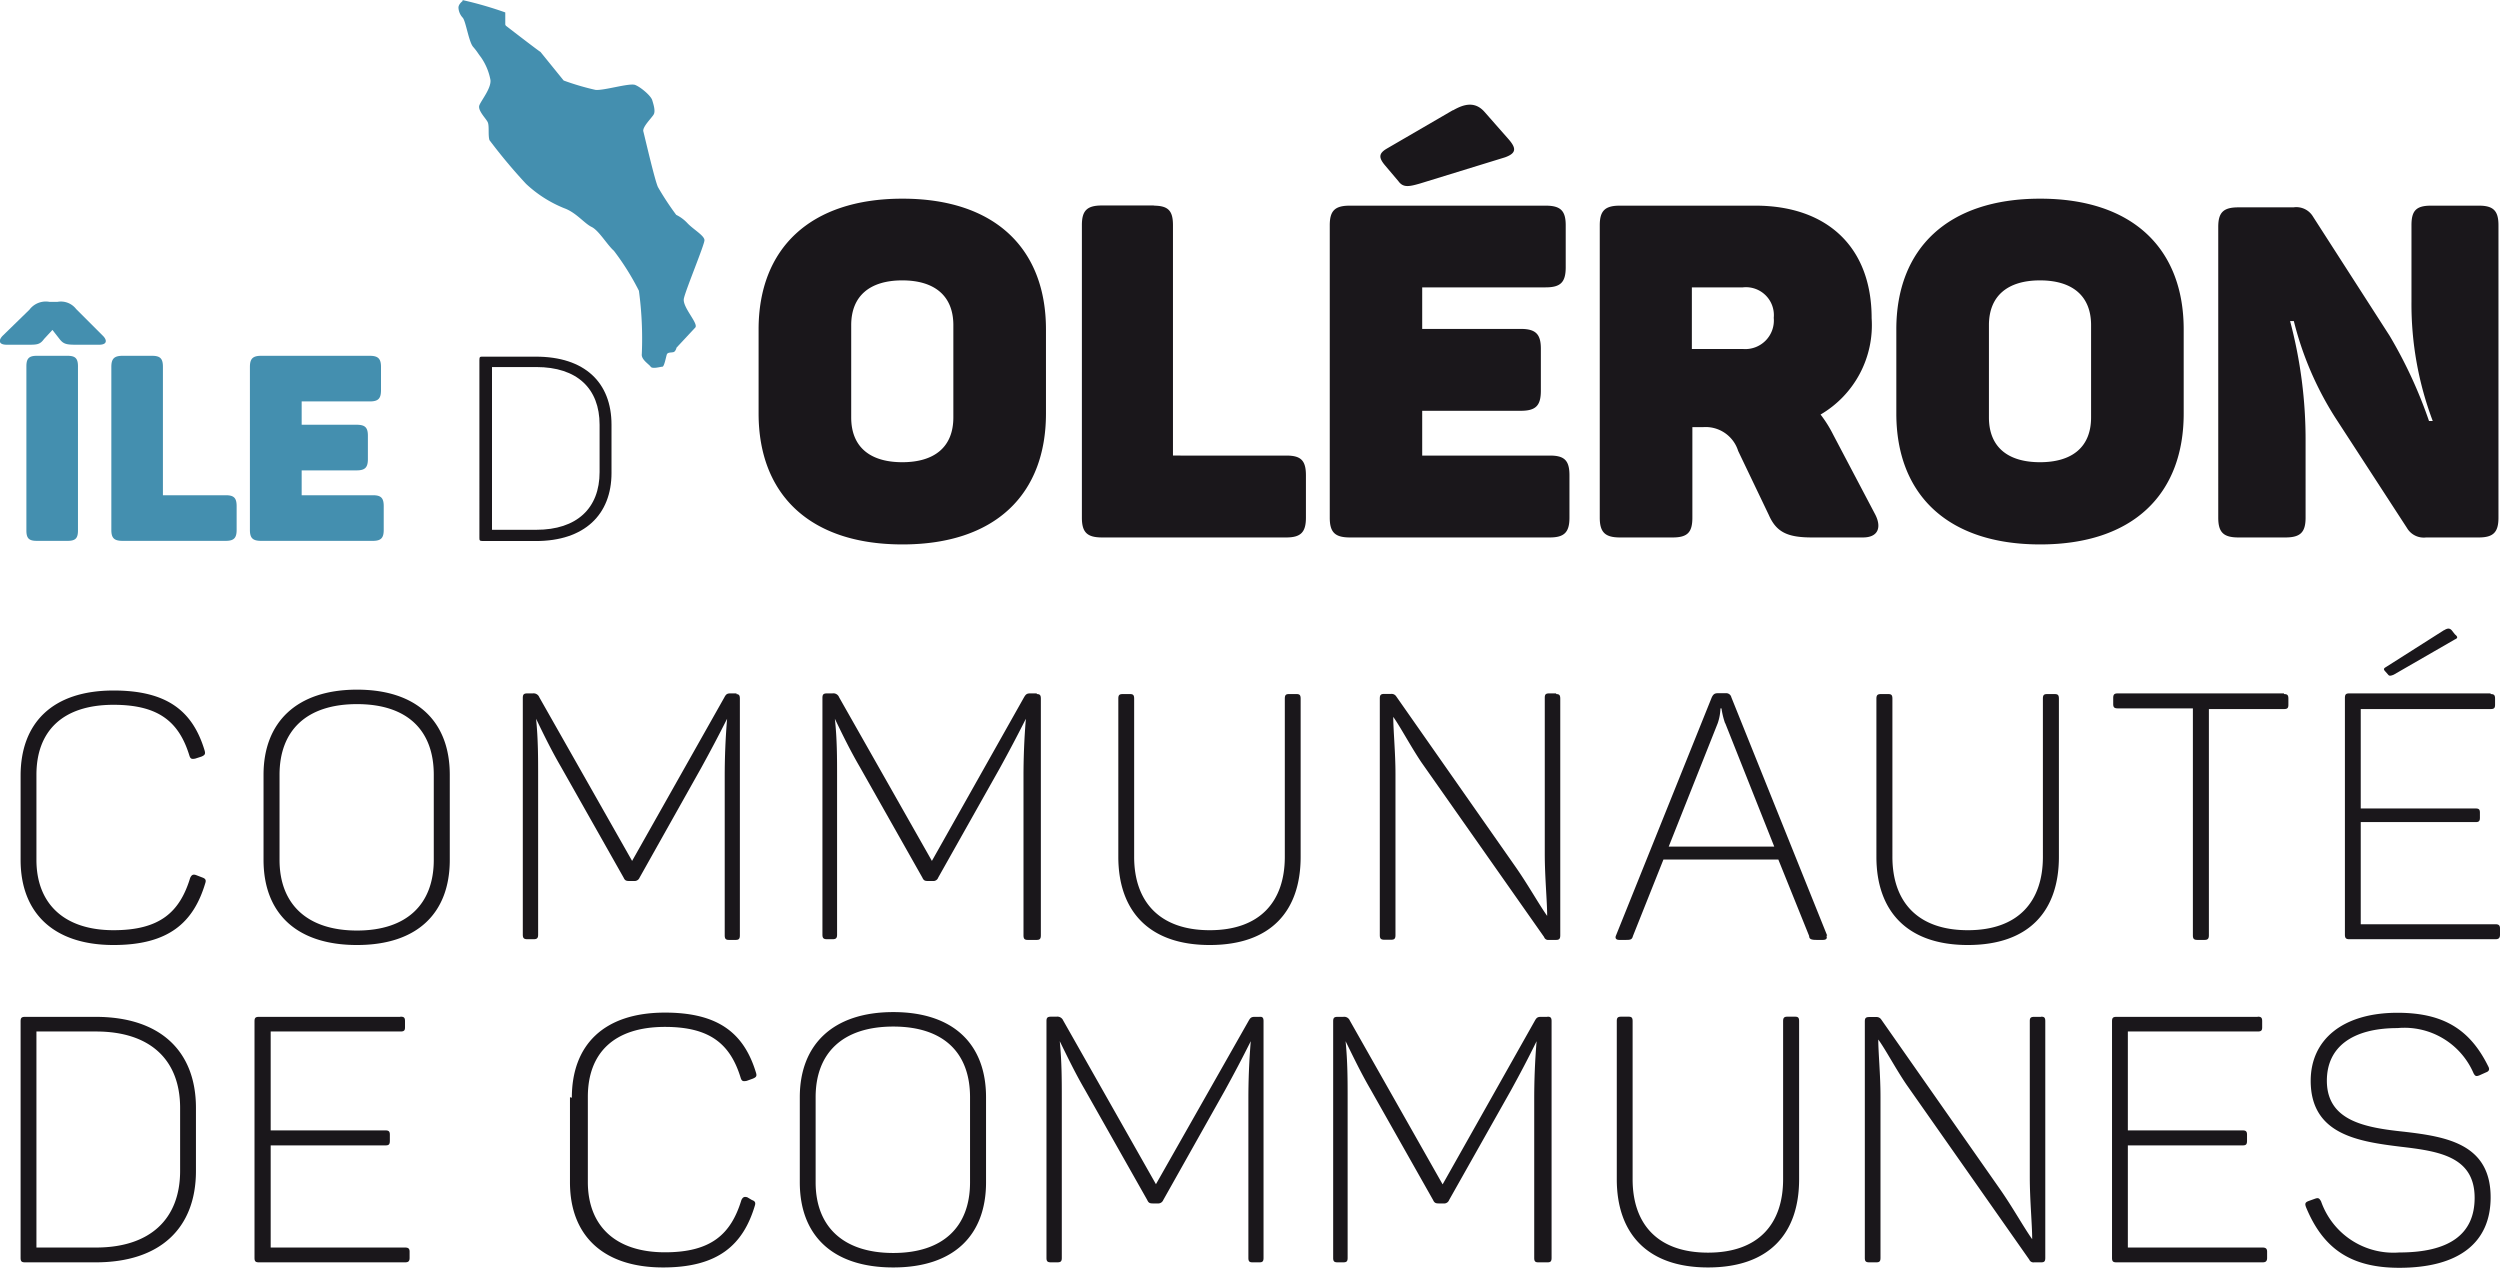 <svg id="Calque_1" data-name="Calque 1" xmlns="http://www.w3.org/2000/svg" xmlns:xlink="http://www.w3.org/1999/xlink" viewBox="0 0 146.85 74.46"><defs><style>.cls-1{fill:none;}.cls-2{clip-path:url(#clip-path);}.cls-3{fill:#1a171b;}.cls-4{fill:#448faf;}</style><clipPath id="clip-path" transform="translate(-1.1 -7.27)"><rect class="cls-1" x="0.8" y="7.27" width="149.2" height="85.63"/></clipPath></defs><g class="cls-2"><path class="cls-3" d="M147.4,48h-8.3c-.2,0-.26.06-.26.27v13.9c0,.2.06.27.26.27h8.58c.19,0,.27-.07.27-.27v-.36c0-.19-.08-.25-.27-.25h-7.91v-6h6.75c.19,0,.25-.06.25-.26V55c0-.18-.06-.24-.25-.24h-6.75V48.92h7.63c.2,0,.26-.06.26-.25v-.36c0-.21-.06-.27-.26-.27m-2.73-3.76-3.43,2.18c-.14.08-.14.14,0,.28l.14.16c.06.08.14.08.33,0l3.59-2.07c.19-.08.17-.16,0-.3l-.18-.23c-.14-.16-.28-.12-.47,0M135.26,48H125.5c-.2,0-.27.06-.27.27v.36c0,.19.07.25.27.25h4.41V62.21c0,.2.06.27.26.27h.43c.18,0,.25-.07.25-.27V48.92h4.41c.2,0,.26-.06.26-.25v-.36c0-.21-.06-.27-.26-.27m-23,9.56V48.31c0-.21-.06-.27-.24-.27h-.43c-.2,0-.27.06-.27.27V57.6c0,3.15,1.77,5.18,5.37,5.18s5.35-2,5.35-5.18V48.31c0-.21-.06-.27-.25-.27h-.44c-.19,0-.25.06-.25.27V57.6c0,2.62-1.44,4.31-4.41,4.31s-4.43-1.69-4.43-4.31m-9.82-7.85L105.32,57h-6.2L102,49.75a3,3,0,0,0,.16-.87h.06a4.61,4.61,0,0,0,.21.87m6,12.48-5.63-14a.31.31,0,0,0-.34-.24H102c-.18,0-.26.06-.35.24l-5.63,14c-.06.14,0,.25.19.25h.34c.31,0,.41,0,.47-.23l1.79-4.49h6.75l1.81,4.49c0,.19.14.23.44.23h.37c.22,0,.26-.11.2-.25M92.51,48H92.1c-.2,0-.26.06-.26.25v9.16c0,1.41.14,2.77.14,3.66h0c-.49-.69-1.12-1.83-1.87-2.9l-7-10a.32.32,0,0,0-.29-.14h-.4c-.21,0-.27.06-.27.27v13.9c0,.2.06.27.27.27h.4c.19,0,.25-.07.25-.27V52.74c0-1.28-.13-2.58-.13-3.36h0c.42.59,1,1.69,1.64,2.65L91.8,62.31a.25.25,0,0,0,.28.17h.43c.18,0,.24-.07.24-.27V48.31c0-.21-.06-.27-.24-.27M67.72,57.6V48.31c0-.21-.06-.27-.24-.27h-.43c-.2,0-.26.06-.26.27V57.6c0,3.15,1.77,5.18,5.37,5.18s5.34-2,5.34-5.18V48.31c0-.21-.06-.27-.24-.27h-.45c-.18,0-.24.06-.24.27V57.6c0,2.62-1.45,4.31-4.41,4.31s-4.44-1.69-4.44-4.31M62,48h-.39c-.2,0-.26.06-.37.25l-5.4,9.59-5.45-9.61A.36.36,0,0,0,50,48h-.32c-.21,0-.27.06-.27.27v13.9c0,.2.06.27.27.27H50c.21,0,.27-.07.27-.27V52.88c0-1.1,0-2.2-.13-3.39h0c.48,1,.93,1.91,1.46,2.82l3.68,6.51c.08.18.16.2.34.2h.27a.3.3,0,0,0,.32-.2l3.62-6.43c.55-1,1-1.85,1.53-2.9h0c-.1,1.19-.14,2.33-.14,3.39v9.33c0,.2.06.27.24.27H62c.18,0,.24-.07.24-.27V48.31c0-.21-.06-.27-.24-.27M44.4,48H44c-.2,0-.26.06-.36.25l-5.41,9.59-5.45-9.61A.36.36,0,0,0,32.4,48h-.32c-.21,0-.27.06-.27.27v13.9c0,.2.06.27.27.27h.36c.21,0,.27-.07.27-.27V52.88c0-1.1,0-2.2-.12-3.39h0c.48,1,.93,1.91,1.46,2.82l3.68,6.51c.08.18.16.2.35.2h.26a.32.32,0,0,0,.33-.2l3.61-6.43c.55-1,1-1.85,1.53-2.9h0c-.1,1.19-.14,2.33-.14,3.39v9.33c0,.2.06.27.24.27h.41c.18,0,.24-.07.24-.27V48.31c0-.21-.06-.27-.24-.27M26.58,52.78v5c0,2.6-1.58,4.15-4.51,4.15s-4.55-1.55-4.55-4.15v-5c0-2.6,1.58-4.15,4.55-4.15s4.51,1.55,4.51,4.15m-10,0v5c0,3.11,1.91,5,5.49,5s5.45-1.91,5.45-5v-5c0-3.11-1.91-5-5.45-5s-5.49,1.91-5.49,5m-14.27,0v5c0,3.11,1.93,5,5.46,5,3.24,0,4.7-1.32,5.39-3.64.06-.18,0-.26-.16-.32l-.39-.15c-.18-.06-.26,0-.34.17-.61,2-1.77,3.07-4.5,3.07-2.94,0-4.53-1.59-4.53-4.13v-5c0-2.56,1.53-4.11,4.53-4.11,2.65,0,3.85,1,4.46,3,.06.18.14.2.34.16l.37-.12c.18-.08.24-.14.18-.35-.69-2.31-2.19-3.53-5.35-3.53-3.59,0-5.46,1.91-5.46,5" transform="translate(-1.1 -7.27)"/><path class="cls-3" d="M136.83,70.75c0,3.15,2.76,3.57,5.3,3.88,2.22.26,4.33.57,4.33,3,0,2.15-1.5,3.21-4.43,3.21a4.5,4.5,0,0,1-4.59-3c-.11-.2-.17-.22-.35-.16l-.39.14c-.2.08-.22.16-.14.37,1,2.42,2.62,3.55,5.47,3.55,3.54,0,5.37-1.5,5.37-4.14,0-3.13-2.58-3.56-5.06-3.85-2.3-.24-4.56-.63-4.56-3,0-2,1.53-3.09,4.15-3.09a4.42,4.42,0,0,1,4.47,2.66c.1.18.16.18.33.12l.4-.18c.17-.06.23-.17.13-.35-1.06-2.15-2.61-3.15-5.33-3.15-3.21,0-5.1,1.57-5.1,4M133.72,67h-8.3c-.2,0-.26.06-.26.26V81.16c0,.2.06.26.26.26H134c.18,0,.27-.06.27-.26v-.37c0-.18-.09-.24-.27-.24h-7.91v-6h6.75c.19,0,.25-.06.25-.27v-.36c0-.18-.06-.25-.25-.25h-6.75V67.86h7.63c.2,0,.26-.06.26-.24v-.37c0-.2-.06-.26-.26-.26M121,67h-.41c-.2,0-.26.06-.26.24V76.4c0,1.4.14,2.76.14,3.66h0c-.49-.69-1.12-1.83-1.87-2.91l-7-10a.33.33,0,0,0-.29-.14h-.4c-.21,0-.27.06-.27.26V81.16c0,.2.06.26.27.26h.4c.19,0,.25-.06.25-.26V71.68c0-1.28-.13-2.58-.13-3.35h0c.43.59,1,1.68,1.65,2.64l7.22,10.29a.26.26,0,0,0,.28.16H121c.18,0,.24-.06.24-.26V67.25c0-.2-.06-.26-.24-.26M97,76.54V67.25c0-.2-.06-.26-.24-.26h-.43c-.2,0-.26.06-.26.26v9.29c0,3.15,1.76,5.18,5.36,5.18s5.35-2,5.35-5.18V67.25c0-.2-.06-.26-.24-.26h-.45c-.18,0-.25.06-.25.26v9.29c0,2.62-1.44,4.31-4.41,4.31S97,79.16,97,76.54M92,67h-.39c-.2,0-.26.06-.36.24l-5.41,9.6-5.45-9.62A.36.36,0,0,0,80,67h-.33c-.2,0-.26.06-.26.26V81.16c0,.2.06.26.26.26H80c.2,0,.26-.06.26-.26V71.82c0-1.09,0-2.19-.12-3.39h0c.49,1,.93,1.91,1.46,2.82l3.68,6.51c.08.18.17.2.35.2h.26a.31.31,0,0,0,.33-.2l3.62-6.42c.55-1,1-1.85,1.52-2.91h0c-.1,1.2-.14,2.34-.14,3.39v9.34c0,.2.06.26.24.26H92c.18,0,.24-.06.24-.26V67.25c0-.2-.06-.26-.24-.26M75.19,67H74.8c-.2,0-.26.06-.36.24L69,76.83l-5.45-9.62a.37.37,0,0,0-.39-.22h-.32c-.21,0-.27.06-.27.26V81.16c0,.2.06.26.27.26h.36c.21,0,.27-.06.27-.26V71.82c0-1.09,0-2.19-.12-3.39h0c.49,1,.93,1.91,1.46,2.82l3.68,6.51c.08.18.16.2.35.2h.26a.32.32,0,0,0,.33-.2l3.61-6.42c.55-1,1-1.85,1.53-2.91h0c-.1,1.2-.14,2.34-.14,3.39v9.34c0,.2.06.26.24.26h.41c.18,0,.24-.06.24-.26V67.25c0-.2-.06-.26-.24-.26m-17,4.73v5c0,2.61-1.58,4.15-4.51,4.15s-4.56-1.54-4.56-4.15v-5c0-2.6,1.59-4.15,4.56-4.15s4.51,1.55,4.51,4.15m-10,0v5c0,3.11,1.91,5,5.49,5s5.45-1.91,5.45-5v-5c0-3.11-1.91-5-5.45-5s-5.49,1.91-5.49,5m-13.5,0v5c0,3.11,1.93,5,5.47,5,3.23,0,4.7-1.32,5.39-3.63.06-.19,0-.27-.17-.33L45,77.6c-.19-.06-.27,0-.35.16-.61,2-1.77,3.07-4.49,3.07-2.95,0-4.53-1.59-4.53-4.13v-5c0-2.56,1.52-4.11,4.53-4.11,2.64,0,3.84,1,4.45,3,.06.19.14.21.35.17l.36-.13c.19-.08.25-.14.19-.34-.7-2.32-2.2-3.54-5.35-3.54-3.6,0-5.47,1.91-5.47,5M24.61,67h-8.3c-.2,0-.26.06-.26.26V81.16c0,.2.06.26.26.26h8.58c.19,0,.27-.06.27-.26v-.37c0-.18-.08-.24-.27-.24H17v-6h6.75c.19,0,.25-.06.25-.27v-.36c0-.18-.06-.25-.25-.25H17V67.86h7.63c.2,0,.26-.06.26-.24v-.37c0-.2-.06-.26-.26-.26M11.68,72.35v3.7c0,2.83-1.77,4.5-4.94,4.5H3.24V67.86h3.5c3.19,0,4.94,1.67,4.94,4.49M6.72,67H2.57c-.2,0-.26.06-.26.26V81.16c0,.2.06.26.26.26H6.72c3.78,0,5.89-2,5.89-5.37v-3.7C12.61,69,10.5,67,6.72,67" transform="translate(-1.1 -7.27)"/><path class="cls-3" d="M146.7,19.35h-2.8c-.88,0-1.15.3-1.15,1.15V25A19.45,19.45,0,0,0,144,32h-.22a27,27,0,0,0-2.31-5l-4.5-7a1.14,1.14,0,0,0-1.15-.55h-3.24c-.88,0-1.18.3-1.18,1.15V37.68c0,.85.3,1.16,1.18,1.16h2.77c.88,0,1.18-.31,1.18-1.16V33.21a27.09,27.09,0,0,0-.91-7.08h.22a19.16,19.16,0,0,0,2.42,5.65l4.23,6.51a1.14,1.14,0,0,0,1.12.55h3.1c.85,0,1.15-.31,1.15-1.16V20.5c0-.85-.3-1.15-1.15-1.15m-22.78,7v5.44c0,1.73-1.1,2.63-3,2.63s-3-.9-3-2.63V26.37c0-1.72,1.1-2.63,3-2.63s3,.91,3,2.63m-11.44.25v4.94c0,4.75,3,7.69,8.45,7.69s8.43-2.94,8.43-7.69V26.62c0-4.75-3-7.68-8.43-7.68s-8.45,2.93-8.45,7.68m-7.2-.68a1.68,1.68,0,0,1-1.81,1.83h-3V24.15h3a1.64,1.64,0,0,1,1.81,1.79m-1.2-6.59H96.25c-.87,0-1.18.3-1.18,1.15V37.68c0,.85.31,1.16,1.18,1.16h3.11c.87,0,1.15-.31,1.15-1.16V32.36h.63a2,2,0,0,1,2.06,1.4L105,37.52c.44,1,1.08,1.32,2.53,1.32h3c.91,0,1.1-.61.72-1.35l-2.47-4.69a7.18,7.18,0,0,0-.74-1.18,6.08,6.08,0,0,0,3-5.66c0-4.25-2.69-6.61-6.83-6.61m-12.19,0H80.39c-.88,0-1.18.3-1.18,1.15V37.68c0,.85.3,1.16,1.18,1.16H92.14c.85,0,1.15-.31,1.15-1.16V35.19c0-.88-.3-1.16-1.15-1.16h-7.5V31.4h5.79c.88,0,1.18-.3,1.18-1.18V27.75c0-.85-.3-1.16-1.18-1.16H84.64V24.15h7.25c.88,0,1.18-.3,1.18-1.18V20.5c0-.85-.3-1.15-1.18-1.15m-5.46-5.6L82.56,16c-.47.28-.5.52-.09,1l.77.91c.28.39.61.33,1.27.14l5-1.54c.69-.25.66-.55.17-1.1l-1.4-1.59c-.55-.6-1.18-.44-1.81-.08m-17.54,5.6h-3.1c-.88,0-1.18.3-1.18,1.15V37.68c0,.85.3,1.16,1.18,1.16H76.66c.85,0,1.15-.31,1.15-1.16V35.19c0-.88-.3-1.16-1.15-1.16H70V20.5c0-.85-.27-1.15-1.15-1.15m-11.75,7v5.44c0,1.73-1.1,2.63-3,2.63s-3-.9-3-2.63V26.37c0-1.72,1.1-2.63,3-2.63s3,.91,3,2.63m-11.44.25v4.94c0,4.75,3,7.69,8.45,7.69s8.43-2.94,8.43-7.69V26.62c0-4.75-3-7.68-8.43-7.68s-8.45,2.93-8.45,7.68" transform="translate(-1.1 -7.27)"/><path class="cls-4" d="M28.25,7.27A21.75,21.75,0,0,1,30.78,8v.68a.14.14,0,0,0,.06.12c.35.27,2.09,1.61,2,1.51L34.21,12a15.16,15.16,0,0,0,1.87.55c.49.05,2-.42,2.33-.29s.92.63,1,.89.2.64.09.84-.68.74-.61,1,.7,3,.87,3.29a16.62,16.62,0,0,0,1.06,1.61,2.25,2.25,0,0,1,.66.49c.35.37,1,.73,1,1s-1.11,2.93-1.21,3.43.88,1.47.67,1.7l-1.1,1.18s-.05.22-.17.26-.35,0-.4.14-.15.72-.26.72-.59.15-.69,0-.57-.42-.52-.75a21.09,21.09,0,0,0-.17-3.71A15,15,0,0,0,37.16,22c-.39-.34-.88-1.19-1.31-1.4s-.91-.85-1.61-1.1A7.22,7.22,0,0,1,32,18.07a32.17,32.17,0,0,1-2.15-2.57c-.09-.3,0-.83-.1-1.05s-.61-.7-.49-1,.7-1,.65-1.48a3.43,3.43,0,0,0-.56-1.34c-.2-.26-.21-.32-.46-.61s-.42-1.46-.6-1.7a.93.93,0,0,1-.26-.6c0-.22.26-.4.26-.4" transform="translate(-1.1 -7.27)"/><path class="cls-3" d="M36.32,32.22V35c0,2.13-1.34,3.39-3.72,3.39H30V28.83H32.6c2.4,0,3.72,1.26,3.72,3.39m-3.74-4H29.46c-.16,0-.2,0-.2.2V38.85c0,.15,0,.2.2.2h3.12c2.85,0,4.44-1.55,4.44-4V32.22c0-2.5-1.59-4-4.44-4" transform="translate(-1.1 -7.27)"/><path class="cls-4" d="M22.86,28.17H16.44c-.49,0-.66.17-.66.65V38.4c0,.48.17.64.66.64H23c.47,0,.64-.16.64-.64V37c0-.49-.17-.64-.64-.64H18.82V34.9h3.23c.49,0,.66-.17.66-.66V32.86c0-.48-.17-.64-.66-.64H18.82V30.85h4c.49,0,.66-.16.66-.66V28.82c0-.48-.17-.65-.66-.65M10,28.17H8.3c-.49,0-.66.17-.66.65V38.4c0,.48.17.64.66.64h6.06c.47,0,.64-.16.64-.64V37c0-.49-.17-.64-.64-.64H10.67V28.82c0-.48-.15-.65-.64-.65m-7.38.62v9.64c0,.46.15.61.61.61H5.07c.46,0,.61-.15.61-.61V28.79c0-.46-.15-.62-.61-.62H3.26c-.46,0-.61.16-.61.62M4.48,25H4a1.2,1.2,0,0,0-1.17.46L1.25,27c-.23.24-.26.52.25.52H2.69c.59,0,.75,0,1-.34l.49-.53.43.55c.23.29.41.32,1,.32H6.92c.49,0,.47-.28.23-.52L5.57,25.42A1.13,1.13,0,0,0,4.48,25" transform="translate(-1.1 -7.27)"/></g></svg>
